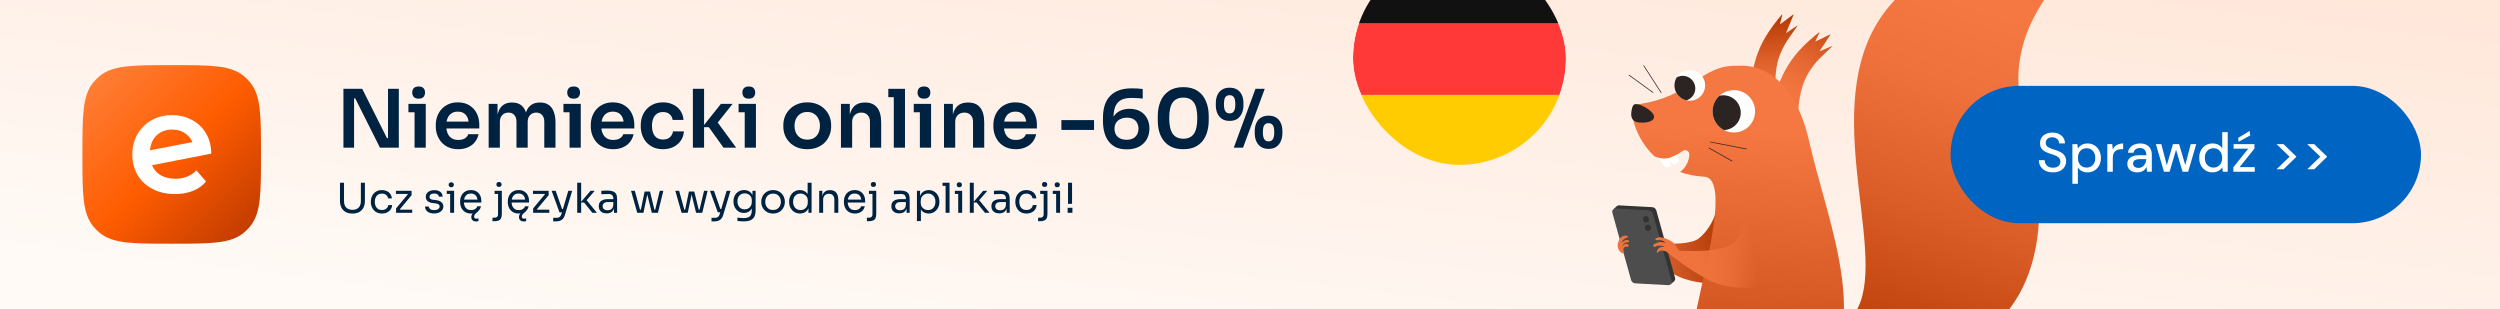 <svg width="728" height="90" viewBox="0 0 728 90" fill="none" xmlns="http://www.w3.org/2000/svg">
<rect x="0" y="0" width="728" height="90" fill="#808080" stroke="none"/>
<g clip-path="url(#clip0_131_303)">
<rect width="728" height="90" fill="url(#paint0_linear_131_303)"/>
<g clip-path="url(#clip1_131_303)">
<path d="M510.221 22.227C510.256 21.236 510.974 16.578 513.352 12.113C515.324 8.409 518.126 5.116 518.886 4.25C518.937 4.194 519.028 4.244 519.012 4.317L518.314 7.112L522.145 4.253C522.205 4.209 522.284 4.272 522.256 4.338L520.075 9.669L523.256 7.51C523.323 7.464 523.404 7.545 523.357 7.611C522.597 8.695 520.175 12.151 519.851 12.746C517.705 16.662 516.163 20.741 517.57 29.759C518.219 33.917 510.219 22.229 510.219 22.229L510.221 22.227Z" fill="url(#paint1_linear_131_303)"/>
<path d="M516.777 102.004C516.777 102.004 532.037 107.388 540.993 89.669C549.951 71.951 527.861 27.599 550.476 1.438C573.093 -24.721 612.119 -16.643 612.119 -16.643C612.119 -16.643 579.688 3.577 589.635 34.913C598.44 62.655 595.134 95.989 562.998 103.818C530.865 111.647 516.78 102.004 516.78 102.004L516.777 102.004Z" fill="url(#paint2_linear_131_303)"/>
<path d="M481.712 70.198C481.712 70.198 480.942 69.083 479.928 67.76C478.914 66.44 476.059 65.743 475.156 65.848C474.253 65.953 473.658 66.451 473.952 66.688C474.247 66.922 474.967 66.515 475.991 66.813C477.016 67.113 476.76 67.325 476.76 67.325C476.76 67.325 475.815 67.006 475.163 67.263C474.511 67.52 473.068 68.076 473.52 68.614C473.971 69.153 474.035 68.423 475.15 68.311C476.262 68.199 476.689 68.419 476.689 68.419C476.689 68.419 475.847 68.45 475.22 68.999C474.593 69.547 474.55 70.357 474.752 70.427C474.955 70.496 475.082 69.957 475.679 69.747C476.276 69.537 477.329 69.813 477.329 69.813L479.918 71.454L481.71 70.196L481.712 70.198Z" fill="#DC6C3C"/>
<path d="M501.823 82.494C501.823 82.494 493.065 83.338 486.944 79.546C480.823 75.753 476.938 71.954 476.938 71.954L478.38 70.467C478.38 70.467 491.22 72.152 494.68 69.418C498.14 66.684 499.41 62.554 499.41 62.554" fill="url(#paint3_linear_131_303)"/>
<path d="M470.738 60.113L469.778 60.967L470.925 61.35L470.738 60.113Z" fill="#333333"/>
<path d="M486.415 82.851L487.558 81.824L487.063 81.326L486.413 82.851L486.415 82.851Z" fill="#333333"/>
<path d="M486.809 82.126L477.198 81.607C476.627 81.577 476.136 81.18 475.977 80.63L470.52 61.017C470.34 60.385 470.84 59.766 471.494 59.801L481.104 60.321C481.675 60.351 482.167 60.748 482.325 61.298L487.783 80.909C487.962 81.541 487.463 82.16 486.809 82.124L486.809 82.129L486.809 82.126Z" fill="#333333"/>
<path d="M485.796 83.032L476.188 82.513C475.617 82.483 475.126 82.086 474.967 81.536L469.512 61.923C469.332 61.291 469.832 60.672 470.486 60.707L480.096 61.227C480.667 61.257 481.158 61.654 481.317 62.204L486.775 81.815C486.954 82.447 486.455 83.066 485.801 83.03L485.796 83.03L485.796 83.032Z" fill="#4D4D4D"/>
<path d="M479.274 64.817C478.915 64.798 478.599 64.554 478.495 64.203L478.438 64.008C478.269 63.437 478.711 62.862 479.309 62.896C479.669 62.915 479.984 63.159 480.089 63.511L480.145 63.705C480.315 64.276 479.873 64.851 479.274 64.817Z" fill="#333333"/>
<path d="M479.853 67.294C479.493 67.275 479.178 67.031 479.073 66.68L479.017 66.485C478.848 65.914 479.289 65.339 479.888 65.373C480.248 65.392 480.563 65.636 480.667 65.987L480.724 66.182C480.893 66.755 480.451 67.328 479.853 67.294Z" fill="#333333"/>
<path d="M471.541 69.764C471.777 69.295 472.326 68.656 473.304 68.607C474.282 68.558 474.157 69.155 473.669 69.236C472.982 69.353 472.231 70.267 472.201 70.609C472.18 70.847 472.788 69.933 473.641 69.887C474.276 69.852 474.424 70.156 474.424 70.307C474.419 70.603 474.099 70.57 473.708 70.582C473.262 70.598 472.87 70.928 472.726 71.116C472.454 71.471 472.365 71.795 472.365 71.795C472.365 71.795 473.097 70.743 473.835 71.05C474.578 71.36 474.227 71.979 473.788 71.856C473.348 71.732 472.957 71.942 472.789 72.314C472.621 72.687 472.94 73.868 472.94 73.868C472.94 73.868 471.691 73.827 471.2 72.304C470.961 71.566 470.962 70.916 471.543 69.765L471.541 69.764Z" fill="url(#paint4_linear_131_303)"/>
<path d="M517.743 25.414C517.968 24.448 519.566 20.013 522.756 16.085C525.406 12.819 528.8 10.116 529.704 9.419C529.763 9.375 529.843 9.44 529.81 9.506L528.585 12.121L532.9 10.044C532.966 10.013 533.031 10.087 532.99 10.146L529.824 14.968L533.369 13.451C533.443 13.421 533.505 13.512 533.447 13.568C532.501 14.478 529.446 17.422 529.013 17.944C526.155 21.377 523.858 25.086 523.514 34.206C523.355 38.412 517.743 25.414 517.743 25.414Z" fill="url(#paint5_linear_131_303)"/>
<path d="M482.772 45.232C482.772 45.232 484.307 48.506 485.277 48.751C485.671 48.852 486.595 48.243 486.595 48.243L485.826 46.413L487.32 47.989C487.32 47.989 488.821 47.406 488.897 47.069C489.048 46.399 487.452 43.967 487.452 43.967L482.772 45.232Z" fill="white"/>
<path d="M516.242 95.806C496.065 86.764 478.328 105.053 487.957 125.243C483.416 126.003 476.043 117.495 474.574 125.307C474.427 126.086 480.506 127.974 484.134 129.396C489.293 131.418 491.462 135.241 493.421 132.071C498.968 123.096 499.241 117.21 509.327 111.445L516.242 95.806Z" fill="url(#paint6_linear_131_303)"/>
<path d="M525.758 115.683C525.667 115.759 525.574 115.835 525.479 115.91C523.521 117.483 521.767 118.379 520.178 118.767C512.589 120.63 503.537 114.624 502.225 113.591C491.773 105.353 493.291 98.344 493.637 93.038C494.102 85.946 504.822 51.947 496.266 51.459C493.631 51.31 491.29 50.816 489.22 50.078C490.888 48.895 491.811 46.993 491.948 45.08C492.025 44.009 490.817 43.341 489.952 43.978C489.231 44.511 488.249 45.095 486.914 45.689C485.19 46.456 483.367 46.178 481.762 45.529C478.163 42.133 476.278 37.971 475.6 34.962C475.48 34.434 474.16 30.745 476.703 30.402C493.022 28.204 494.963 18.786 506.087 19.156C506.505 19.169 521.409 16.971 526.892 41.397C532.376 65.822 547.111 98.007 525.758 115.683Z" fill="url(#paint7_linear_131_303)"/>
<path d="M477.293 35.662C475.766 35.517 474.887 34.656 475.019 32.997C475.105 31.936 475.386 30.582 475.95 30.382C477.594 29.799 483.217 33.211 481.253 34.895C480.294 35.714 478.69 35.796 477.297 35.667L477.293 35.667L477.293 35.662Z" fill="#2B2423"/>
<path d="M483.768 27.047L478.616 19.056" stroke="#2B2423" stroke-width="0.208" stroke-miterlimit="10"/>
<path d="M481.404 26.969L474.322 21.846" stroke="#2B2423" stroke-width="0.208" stroke-miterlimit="10"/>
<path d="M498.051 41.345L508.652 43.409" stroke="#2B2423" stroke-width="0.208" stroke-miterlimit="10"/>
<path d="M497.572 43.045L504.44 46.942" stroke="#2B2423" stroke-width="0.208" stroke-miterlimit="10"/>
<path d="M511.029 31.605C511.479 34.988 509.096 38.089 505.709 38.533C504.392 38.705 503.112 38.454 502.018 37.877C500.3 36.976 499.027 35.282 498.752 33.215C498.475 31.147 499.261 29.183 500.691 27.871C501.597 27.037 502.762 26.465 504.076 26.293C507.463 25.85 510.578 28.23 511.029 31.605Z" fill="white"/>
<path d="M506.861 32.152C507.232 34.926 505.273 37.473 502.493 37.837C502.334 37.857 502.176 37.871 502.019 37.879C500.301 36.978 499.028 35.284 498.753 33.217C498.477 31.149 499.262 29.185 500.693 27.873C500.845 27.84 500.999 27.811 501.155 27.791C503.937 27.425 506.494 29.382 506.863 32.154L506.861 32.152Z" fill="#2B2423"/>
<path d="M496.188 23.147C497.149 25.415 496.081 28.027 493.809 28.981C492.923 29.351 491.986 29.417 491.113 29.227C489.745 28.926 488.535 27.987 487.948 26.6C487.36 25.212 487.532 23.695 488.278 22.509C488.749 21.756 489.453 21.135 490.333 20.765C492.607 19.813 495.228 20.879 496.189 23.145L496.188 23.147Z" fill="white"/>
<path d="M493.392 24.319C494.18 26.181 493.302 28.325 491.437 29.107C491.331 29.152 491.223 29.191 491.115 29.227C489.747 28.927 488.537 27.988 487.95 26.6C487.363 25.213 487.535 23.696 488.28 22.509C488.382 22.457 488.482 22.408 488.587 22.365C490.455 21.582 492.608 22.459 493.395 24.318L493.392 24.319Z" fill="#2B2423"/>
<path d="M512.491 83.51C512.491 83.51 503.804 84.901 497.456 81.502C491.108 78.101 486.992 74.557 486.992 74.557L488.338 72.98C488.338 72.98 501.258 73.854 504.54 70.908C507.821 67.962 508.828 63.76 508.828 63.76" fill="url(#paint8_linear_131_303)"/>
<path d="M489.488 74.003C489.488 74.003 488.822 72.822 487.934 71.416C487.044 70.009 484.265 69.057 483.355 69.081C482.448 69.105 481.808 69.545 482.081 69.807C482.353 70.068 483.106 69.727 484.1 70.116C485.093 70.506 484.82 70.697 484.82 70.697C484.82 70.697 483.908 70.293 483.234 70.492C482.561 70.69 481.076 71.112 481.475 71.688C481.877 72.265 482.007 71.546 483.126 71.534C484.244 71.522 484.649 71.781 484.649 71.781C484.649 71.781 483.807 71.735 483.133 72.225C482.459 72.715 482.342 73.516 482.539 73.604C482.736 73.691 482.912 73.166 483.523 73.012C484.138 72.856 485.16 73.226 485.16 73.226L487.588 75.096L489.488 74.003Z" fill="url(#paint9_linear_131_303)"/>
</g>
<g clip-path="url(#clip2_131_303)">
<path d="M24 44.966C24 33.556 24 27.851 27.157 24.016C27.725 23.325 28.359 22.692 29.049 22.123C32.885 18.966 38.59 18.966 50 18.966C61.41 18.966 67.115 18.966 70.951 22.123C71.641 22.692 72.275 23.325 72.843 24.016C76 27.851 76 33.556 76 44.966C76 56.376 76 62.081 72.843 65.917C72.275 66.607 71.641 67.241 70.951 67.809C67.115 70.966 61.41 70.966 50 70.966C38.59 70.966 32.885 70.966 29.049 67.809C28.359 67.241 27.725 66.607 27.157 65.917C24 62.081 24 56.376 24 44.966Z" fill="url(#paint10_linear_131_303)"/>
<path fill-rule="evenodd" clip-rule="evenodd" d="M57.205 49.616C55.575 51.24 53.537 52.053 51.092 52.053C49.434 52.053 48.015 51.717 46.834 51.044C45.654 50.372 44.797 49.392 44.263 48.104L61.505 44.744C61.505 42.476 60.999 40.502 59.987 38.821C58.976 37.113 57.598 35.811 55.856 34.915C54.142 33.991 52.23 33.529 50.122 33.529C47.902 33.529 45.907 34.019 44.136 34.999C42.394 35.979 41.016 37.351 40.005 39.115C39.021 40.852 38.529 42.812 38.529 44.996C38.529 47.208 39.035 49.196 40.047 50.96C41.087 52.697 42.548 54.055 44.431 55.035C46.314 56.015 48.492 56.505 50.966 56.505C52.905 56.505 54.647 56.197 56.193 55.581C57.739 54.965 59.004 54.055 59.987 52.851L57.205 49.616ZM56.041 41.385C55.626 40.431 54.987 39.632 54.127 38.989C53.031 38.149 51.696 37.729 50.122 37.729C48.183 37.729 46.609 38.359 45.401 39.619C44.399 40.689 43.822 42.071 43.671 43.766L56.041 41.385Z" fill="white"/>
</g>
<path d="M100.009 43V25.864H105.478L112.685 40.23H113.46L112.99 40.653V25.864H116.136V43H110.643L103.436 28.634H102.638L103.107 28.211V43H100.009Z" fill="#002241"/>
<path d="M120.718 43V30.253H123.981V43H120.718ZM118.933 32.695V30.253H123.981V32.695H118.933ZM121.915 28.727C121.273 28.727 120.796 28.563 120.483 28.235C120.185 27.89 120.037 27.468 120.037 26.967C120.037 26.435 120.185 26.005 120.483 25.676C120.796 25.347 121.273 25.183 121.915 25.183C122.556 25.183 123.026 25.347 123.323 25.676C123.621 26.005 123.769 26.435 123.769 26.967C123.769 27.468 123.621 27.89 123.323 28.235C123.026 28.563 122.556 28.727 121.915 28.727Z" fill="#002241"/>
<path d="M133.445 43.446C132.35 43.446 131.387 43.258 130.558 42.883C129.744 42.507 129.063 42.006 128.516 41.38C127.984 40.739 127.577 40.026 127.295 39.244C127.029 38.462 126.896 37.663 126.896 36.85V36.404C126.896 35.559 127.029 34.745 127.295 33.962C127.577 33.164 127.984 32.46 128.516 31.85C129.063 31.224 129.736 30.731 130.534 30.371C131.333 29.995 132.256 29.807 133.304 29.807C134.682 29.807 135.832 30.113 136.755 30.723C137.694 31.317 138.398 32.108 138.868 33.094C139.337 34.064 139.572 35.112 139.572 36.239V37.413H128.281V35.418H137.53L136.52 36.404C136.52 35.59 136.403 34.894 136.168 34.314C135.934 33.735 135.574 33.289 135.088 32.976C134.619 32.663 134.024 32.507 133.304 32.507C132.585 32.507 131.974 32.671 131.473 33C130.973 33.328 130.589 33.806 130.323 34.432C130.073 35.042 129.948 35.778 129.948 36.638C129.948 37.437 130.073 38.149 130.323 38.775C130.574 39.385 130.957 39.87 131.473 40.23C131.99 40.574 132.647 40.746 133.445 40.746C134.243 40.746 134.893 40.59 135.394 40.277C135.894 39.948 136.215 39.549 136.356 39.08H139.361C139.173 39.956 138.813 40.723 138.281 41.38C137.749 42.038 137.068 42.546 136.239 42.906C135.425 43.266 134.494 43.446 133.445 43.446Z" fill="#002241"/>
<path d="M142.298 43V30.253H144.88V35.723H144.645C144.645 34.44 144.81 33.368 145.138 32.507C145.467 31.631 145.952 30.973 146.594 30.535C147.251 30.081 148.065 29.854 149.035 29.854H149.176C150.162 29.854 150.976 30.081 151.617 30.535C152.275 30.973 152.76 31.631 153.073 32.507C153.401 33.368 153.566 34.44 153.566 35.723H152.744C152.744 34.44 152.908 33.368 153.237 32.507C153.581 31.631 154.074 30.973 154.716 30.535C155.373 30.081 156.187 29.854 157.157 29.854H157.298C158.284 29.854 159.106 30.081 159.763 30.535C160.42 30.973 160.913 31.631 161.242 32.507C161.586 33.368 161.758 34.44 161.758 35.723V43H158.495V35.418C158.495 34.62 158.292 33.986 157.885 33.516C157.478 33.031 156.899 32.789 156.148 32.789C155.397 32.789 154.794 33.039 154.34 33.54C153.886 34.025 153.66 34.682 153.66 35.512V43H150.397V35.418C150.397 34.62 150.193 33.986 149.786 33.516C149.379 33.031 148.8 32.789 148.049 32.789C147.298 32.789 146.695 33.039 146.242 33.54C145.788 34.025 145.561 34.682 145.561 35.512V43H142.298Z" fill="#002241"/>
<path d="M165.855 43V30.253H169.118V43H165.855ZM164.071 32.695V30.253H169.118V32.695H164.071ZM167.053 28.727C166.411 28.727 165.934 28.563 165.621 28.235C165.323 27.89 165.175 27.468 165.175 26.967C165.175 26.435 165.323 26.005 165.621 25.676C165.934 25.347 166.411 25.183 167.053 25.183C167.694 25.183 168.164 25.347 168.461 25.676C168.758 26.005 168.907 26.435 168.907 26.967C168.907 27.468 168.758 27.89 168.461 28.235C168.164 28.563 167.694 28.727 167.053 28.727Z" fill="#002241"/>
<path d="M178.583 43.446C177.488 43.446 176.525 43.258 175.696 42.883C174.882 42.507 174.201 42.006 173.654 41.38C173.121 40.739 172.715 40.026 172.433 39.244C172.167 38.462 172.034 37.663 172.034 36.85V36.404C172.034 35.559 172.167 34.745 172.433 33.962C172.715 33.164 173.121 32.46 173.654 31.85C174.201 31.224 174.874 30.731 175.672 30.371C176.47 29.995 177.394 29.807 178.442 29.807C179.819 29.807 180.97 30.113 181.893 30.723C182.832 31.317 183.536 32.108 184.006 33.094C184.475 34.064 184.71 35.112 184.71 36.239V37.413H173.419V35.418H182.668L181.658 36.404C181.658 35.59 181.541 34.894 181.306 34.314C181.071 33.735 180.711 33.289 180.226 32.976C179.757 32.663 179.162 32.507 178.442 32.507C177.722 32.507 177.112 32.671 176.611 33C176.111 33.328 175.727 33.806 175.461 34.432C175.211 35.042 175.085 35.778 175.085 36.638C175.085 37.437 175.211 38.149 175.461 38.775C175.711 39.385 176.095 39.87 176.611 40.23C177.128 40.574 177.785 40.746 178.583 40.746C179.381 40.746 180.031 40.59 180.532 40.277C181.032 39.948 181.353 39.549 181.494 39.08H184.499C184.311 39.956 183.951 40.723 183.419 41.38C182.887 42.038 182.206 42.546 181.377 42.906C180.563 43.266 179.632 43.446 178.583 43.446Z" fill="#002241"/>
<path d="M193.093 43.446C191.982 43.446 191.02 43.258 190.206 42.883C189.408 42.507 188.735 42.006 188.187 41.38C187.655 40.754 187.256 40.05 186.99 39.267C186.724 38.485 186.591 37.687 186.591 36.873V36.427C186.591 35.566 186.724 34.745 186.99 33.962C187.271 33.164 187.686 32.46 188.234 31.85C188.782 31.224 189.455 30.731 190.253 30.371C191.066 29.995 192.005 29.807 193.07 29.807C194.181 29.807 195.175 30.026 196.051 30.465C196.927 30.887 197.624 31.482 198.14 32.249C198.672 33.016 198.97 33.907 199.032 34.925H195.863C195.785 34.267 195.503 33.72 195.018 33.282C194.549 32.843 193.899 32.624 193.07 32.624C192.35 32.624 191.747 32.796 191.262 33.141C190.793 33.485 190.44 33.962 190.206 34.573C189.971 35.167 189.854 35.856 189.854 36.638C189.854 37.39 189.963 38.07 190.182 38.681C190.417 39.291 190.769 39.768 191.239 40.113C191.724 40.457 192.342 40.629 193.093 40.629C193.656 40.629 194.142 40.527 194.549 40.324C194.955 40.12 195.276 39.839 195.511 39.479C195.761 39.119 195.918 38.712 195.98 38.258H199.15C199.087 39.291 198.782 40.199 198.234 40.981C197.702 41.748 196.99 42.35 196.098 42.789C195.221 43.227 194.22 43.446 193.093 43.446Z" fill="#002241"/>
<path d="M210.684 43L206.411 37.038H204.51L209.933 30.253H213.336L208.336 36.521L208.407 34.878L214.369 43H210.684ZM201.763 43V25.864H205.026V43H201.763Z" fill="#002241"/>
<path d="M216.862 43V30.253H220.125V43H216.862ZM215.078 32.695V30.253H220.125V32.695H215.078ZM218.059 28.727C217.417 28.727 216.94 28.563 216.627 28.235C216.33 27.89 216.181 27.468 216.181 26.967C216.181 26.435 216.33 26.005 216.627 25.676C216.94 25.347 217.417 25.183 218.059 25.183C218.701 25.183 219.17 25.347 219.468 25.676C219.765 26.005 219.914 26.435 219.914 26.967C219.914 27.468 219.765 27.89 219.468 28.235C219.17 28.563 218.701 28.727 218.059 28.727Z" fill="#002241"/>
<path d="M235.078 43.446C233.952 43.446 232.958 43.266 232.097 42.906C231.236 42.546 230.509 42.061 229.914 41.451C229.319 40.825 228.866 40.12 228.553 39.338C228.255 38.556 228.107 37.742 228.107 36.897V36.404C228.107 35.527 228.263 34.698 228.576 33.915C228.905 33.117 229.366 32.413 229.961 31.803C230.571 31.177 231.307 30.692 232.168 30.347C233.028 29.987 233.999 29.807 235.078 29.807C236.158 29.807 237.129 29.987 237.989 30.347C238.85 30.692 239.578 31.177 240.172 31.803C240.783 32.413 241.244 33.117 241.557 33.915C241.87 34.698 242.027 35.527 242.027 36.404V36.897C242.027 37.742 241.87 38.556 241.557 39.338C241.26 40.12 240.814 40.825 240.219 41.451C239.625 42.061 238.897 42.546 238.036 42.906C237.175 43.266 236.19 43.446 235.078 43.446ZM235.078 40.653C235.877 40.653 236.549 40.48 237.097 40.136C237.645 39.776 238.06 39.299 238.341 38.704C238.623 38.094 238.764 37.405 238.764 36.638C238.764 35.856 238.615 35.167 238.318 34.573C238.036 33.962 237.614 33.485 237.05 33.141C236.503 32.781 235.845 32.601 235.078 32.601C234.312 32.601 233.646 32.781 233.083 33.141C232.535 33.485 232.113 33.962 231.815 34.573C231.518 35.167 231.369 35.856 231.369 36.638C231.369 37.405 231.51 38.094 231.792 38.704C232.089 39.299 232.512 39.776 233.06 40.136C233.607 40.48 234.28 40.653 235.078 40.653Z" fill="#002241"/>
<path d="M244.884 43V30.253H247.466V35.723H247.231C247.231 34.424 247.404 33.344 247.748 32.483C248.092 31.607 248.601 30.95 249.274 30.512C249.962 30.073 250.815 29.854 251.832 29.854H251.973C253.491 29.854 254.641 30.347 255.424 31.333C256.206 32.303 256.598 33.759 256.598 35.699V43H253.335V35.418C253.335 34.635 253.108 34.001 252.654 33.516C252.216 33.031 251.605 32.789 250.823 32.789C250.025 32.789 249.375 33.039 248.875 33.54C248.389 34.025 248.147 34.682 248.147 35.512V43H244.884Z" fill="#002241"/>
<path d="M260.27 43V25.864H263.533V43H260.27ZM258.674 28.305V25.864H263.533V28.305H258.674Z" fill="#002241"/>
<path d="M267.868 43V30.253H271.131V43H267.868ZM266.084 32.695V30.253H271.131V32.695H266.084ZM269.066 28.727C268.424 28.727 267.947 28.563 267.634 28.235C267.336 27.89 267.188 27.468 267.188 26.967C267.188 26.435 267.336 26.005 267.634 25.676C267.947 25.347 268.424 25.183 269.066 25.183C269.707 25.183 270.177 25.347 270.474 25.676C270.771 26.005 270.92 26.435 270.92 26.967C270.92 27.468 270.771 27.89 270.474 28.235C270.177 28.563 269.707 28.727 269.066 28.727Z" fill="#002241"/>
<path d="M274.892 43V30.253H277.474V35.723H277.239C277.239 34.424 277.411 33.344 277.756 32.483C278.1 31.607 278.609 30.95 279.282 30.512C279.97 30.073 280.823 29.854 281.84 29.854H281.981C283.499 29.854 284.649 30.347 285.432 31.333C286.214 32.303 286.606 33.759 286.606 35.699V43H283.343V35.418C283.343 34.635 283.116 34.001 282.662 33.516C282.224 33.031 281.613 32.789 280.831 32.789C280.033 32.789 279.383 33.039 278.882 33.54C278.397 34.025 278.155 34.682 278.155 35.512V43H274.892Z" fill="#002241"/>
<path d="M295.818 43.446C294.722 43.446 293.76 43.258 292.93 42.883C292.117 42.507 291.436 42.006 290.888 41.38C290.356 40.739 289.949 40.026 289.667 39.244C289.401 38.462 289.268 37.663 289.268 36.85V36.404C289.268 35.559 289.401 34.745 289.667 33.962C289.949 33.164 290.356 32.46 290.888 31.85C291.436 31.224 292.109 30.731 292.907 30.371C293.705 29.995 294.628 29.807 295.677 29.807C297.054 29.807 298.204 30.113 299.128 30.723C300.067 31.317 300.771 32.108 301.24 33.094C301.71 34.064 301.945 35.112 301.945 36.239V37.413H290.653V35.418H299.902L298.893 36.404C298.893 35.59 298.776 34.894 298.541 34.314C298.306 33.735 297.946 33.289 297.461 32.976C296.992 32.663 296.397 32.507 295.677 32.507C294.957 32.507 294.347 32.671 293.846 33C293.345 33.328 292.962 33.806 292.696 34.432C292.445 35.042 292.32 35.778 292.32 36.638C292.32 37.437 292.445 38.149 292.696 38.775C292.946 39.385 293.329 39.87 293.846 40.23C294.362 40.574 295.02 40.746 295.818 40.746C296.616 40.746 297.265 40.59 297.766 40.277C298.267 39.948 298.588 39.549 298.729 39.08H301.733C301.546 39.956 301.186 40.723 300.654 41.38C300.121 42.038 299.441 42.546 298.611 42.906C297.797 43.266 296.866 43.446 295.818 43.446Z" fill="#002241"/>
<path d="M309.079 37.836V34.972H318.587V37.836H309.079Z" fill="#002241"/>
<path d="M328.137 43.493C326.869 43.493 325.789 43.282 324.897 42.859C324.021 42.421 323.309 41.826 322.761 41.075C322.213 40.324 321.814 39.455 321.564 38.469C321.314 37.468 321.188 36.411 321.188 35.3V34.267C321.188 31.466 321.893 29.346 323.301 27.906C324.725 26.451 326.807 25.723 329.545 25.723C330.14 25.723 330.695 25.738 331.212 25.77C331.728 25.801 332.245 25.848 332.761 25.911V28.704C332.245 28.641 331.713 28.595 331.165 28.563C330.633 28.532 330.054 28.516 329.428 28.516C328.113 28.516 327.08 28.743 326.329 29.197C325.578 29.651 325.038 30.316 324.71 31.192C324.397 32.069 324.24 33.156 324.24 34.455V35.981L323.489 37.061C323.504 35.856 323.739 34.862 324.193 34.08C324.663 33.282 325.304 32.687 326.118 32.296C326.932 31.889 327.863 31.685 328.911 31.685C330.132 31.685 331.173 31.928 332.034 32.413C332.894 32.898 333.552 33.571 334.005 34.432C334.475 35.292 334.71 36.294 334.71 37.437C334.71 38.626 334.444 39.682 333.911 40.606C333.379 41.513 332.62 42.225 331.634 42.742C330.664 43.242 329.498 43.493 328.137 43.493ZM328.066 40.7C328.802 40.7 329.428 40.566 329.944 40.3C330.461 40.019 330.852 39.635 331.118 39.15C331.384 38.665 331.517 38.109 331.517 37.483C331.517 36.842 331.384 36.278 331.118 35.793C330.868 35.308 330.492 34.933 329.991 34.666C329.49 34.401 328.888 34.267 328.184 34.267C327.511 34.267 326.893 34.393 326.329 34.643C325.782 34.878 325.343 35.238 325.015 35.723C324.702 36.192 324.545 36.779 324.545 37.483C324.545 38.094 324.67 38.642 324.921 39.127C325.187 39.612 325.578 39.995 326.094 40.277C326.627 40.559 327.284 40.7 328.066 40.7Z" fill="#002241"/>
<path d="M344.586 43.446C343.24 43.446 342.098 43.227 341.159 42.789C340.22 42.335 339.453 41.724 338.858 40.958C338.264 40.175 337.825 39.283 337.544 38.282C337.278 37.264 337.145 36.2 337.145 35.089V33.775C337.145 32.194 337.411 30.77 337.943 29.502C338.475 28.235 339.289 27.233 340.384 26.497C341.48 25.746 342.88 25.371 344.586 25.371C346.276 25.371 347.669 25.746 348.765 26.497C349.86 27.233 350.666 28.235 351.182 29.502C351.715 30.77 351.981 32.194 351.981 33.775V35.089C351.981 36.2 351.84 37.264 351.558 38.282C351.292 39.283 350.862 40.175 350.267 40.958C349.688 41.724 348.929 42.335 347.99 42.789C347.051 43.227 345.916 43.446 344.586 43.446ZM344.586 40.394C345.979 40.394 347.004 39.917 347.661 38.962C348.319 37.992 348.647 36.49 348.647 34.455C348.647 32.296 348.311 30.754 347.638 29.831C346.965 28.892 345.948 28.422 344.586 28.422C343.209 28.422 342.176 28.892 341.487 29.831C340.815 30.754 340.478 32.28 340.478 34.408C340.478 36.458 340.815 37.969 341.487 38.939C342.16 39.909 343.193 40.394 344.586 40.394Z" fill="#002241"/>
<path d="M359.278 43L365.592 25.864H368.292L361.977 43H359.278ZM358.057 35.206C357.149 35.206 356.398 35.003 355.804 34.596C355.209 34.174 354.763 33.618 354.466 32.929C354.184 32.241 354.043 31.49 354.043 30.676V30.066C354.043 29.174 354.192 28.391 354.489 27.718C354.786 27.029 355.232 26.497 355.827 26.122C356.437 25.731 357.181 25.535 358.057 25.535C358.965 25.535 359.716 25.731 360.311 26.122C360.905 26.497 361.351 27.029 361.649 27.718C361.946 28.391 362.095 29.174 362.095 30.066V30.676C362.095 31.49 361.946 32.241 361.649 32.929C361.367 33.618 360.929 34.174 360.334 34.596C359.755 35.003 358.996 35.206 358.057 35.206ZM358.057 33.023C358.621 33.023 359.035 32.82 359.301 32.413C359.583 31.99 359.724 31.317 359.724 30.394C359.724 29.393 359.583 28.696 359.301 28.305C359.02 27.914 358.605 27.718 358.057 27.718C357.509 27.718 357.095 27.914 356.813 28.305C356.547 28.696 356.414 29.385 356.414 30.371C356.414 31.294 356.547 31.967 356.813 32.389C357.095 32.812 357.509 33.023 358.057 33.023ZM369.395 43.352C368.488 43.352 367.736 43.149 367.142 42.742C366.547 42.319 366.101 41.764 365.804 41.075C365.522 40.386 365.381 39.635 365.381 38.822V38.211C365.381 37.319 365.53 36.537 365.827 35.864C366.125 35.175 366.571 34.643 367.165 34.267C367.776 33.876 368.519 33.681 369.395 33.681C370.303 33.681 371.054 33.876 371.649 34.267C372.244 34.643 372.69 35.175 372.987 35.864C373.284 36.537 373.433 37.319 373.433 38.211V38.822C373.433 39.635 373.284 40.386 372.987 41.075C372.705 41.764 372.267 42.319 371.672 42.742C371.093 43.149 370.334 43.352 369.395 43.352ZM369.395 41.169C369.959 41.169 370.373 40.965 370.639 40.559C370.921 40.136 371.062 39.463 371.062 38.54C371.062 37.538 370.921 36.842 370.639 36.451C370.358 36.059 369.943 35.864 369.395 35.864C368.848 35.864 368.433 36.059 368.151 36.451C367.885 36.842 367.752 37.53 367.752 38.516C367.752 39.44 367.885 40.113 368.151 40.535C368.433 40.958 368.848 41.169 369.395 41.169Z" fill="#002241"/>
<path d="M102.636 62.185C101.844 62.185 101.176 62.033 100.632 61.729C100.096 61.417 99.688 60.985 99.408 60.433C99.136 59.873 99 59.225 99 58.489V53.209H100.176V58.633C100.176 59.121 100.268 59.553 100.452 59.929C100.644 60.297 100.924 60.585 101.292 60.793C101.66 61.001 102.108 61.105 102.636 61.105C103.164 61.105 103.608 61.005 103.968 60.805C104.336 60.597 104.612 60.309 104.796 59.941C104.988 59.565 105.084 59.129 105.084 58.633V53.209H106.26V58.489C106.26 59.225 106.124 59.873 105.852 60.433C105.58 60.985 105.176 61.417 104.64 61.729C104.104 62.033 103.436 62.185 102.636 62.185Z" fill="#002241"/>
<path d="M111.217 62.185C110.665 62.185 110.185 62.089 109.777 61.897C109.377 61.705 109.045 61.449 108.781 61.129C108.517 60.801 108.317 60.441 108.181 60.049C108.053 59.657 107.989 59.265 107.989 58.873V58.657C107.989 58.249 108.053 57.849 108.181 57.457C108.317 57.065 108.517 56.713 108.781 56.401C109.053 56.081 109.389 55.825 109.789 55.633C110.189 55.441 110.657 55.345 111.193 55.345C111.729 55.345 112.209 55.445 112.633 55.645C113.065 55.845 113.409 56.129 113.665 56.497C113.929 56.857 114.077 57.285 114.109 57.781H113.005C112.949 57.381 112.765 57.049 112.453 56.785C112.141 56.513 111.721 56.377 111.193 56.377C110.737 56.377 110.357 56.481 110.053 56.689C109.749 56.897 109.521 57.181 109.369 57.541C109.217 57.901 109.141 58.309 109.141 58.765C109.141 59.205 109.217 59.609 109.369 59.977C109.521 60.337 109.749 60.625 110.053 60.841C110.365 61.049 110.753 61.153 111.217 61.153C111.577 61.153 111.889 61.089 112.153 60.961C112.417 60.833 112.629 60.661 112.789 60.445C112.949 60.229 113.045 59.985 113.077 59.713H114.181C114.157 60.217 114.009 60.653 113.737 61.021C113.473 61.389 113.121 61.677 112.681 61.885C112.249 62.085 111.761 62.185 111.217 62.185Z" fill="#002241"/>
<path d="M115.338 61.969V60.685L118.83 56.497V56.689L118.638 56.401L118.794 56.473H115.29V55.561H119.85V56.845L116.358 61.033V60.865L116.574 61.165L116.406 61.057H120.042V61.969H115.338Z" fill="#002241"/>
<path d="M126.436 62.161C125.596 62.161 124.944 61.981 124.48 61.621C124.024 61.261 123.788 60.769 123.772 60.145H124.852C124.868 60.393 124.992 60.629 125.224 60.853C125.464 61.069 125.868 61.177 126.436 61.177C126.948 61.177 127.34 61.077 127.612 60.877C127.884 60.669 128.02 60.417 128.02 60.121C128.02 59.857 127.92 59.653 127.72 59.509C127.52 59.357 127.196 59.257 126.748 59.209L126.052 59.137C125.444 59.073 124.948 58.893 124.564 58.597C124.18 58.293 123.988 57.869 123.988 57.325C123.988 56.917 124.092 56.569 124.3 56.281C124.508 55.985 124.796 55.761 125.164 55.609C125.532 55.449 125.956 55.369 126.436 55.369C127.156 55.369 127.74 55.529 128.188 55.849C128.636 56.169 128.868 56.645 128.884 57.277H127.804C127.796 57.021 127.676 56.805 127.444 56.629C127.22 56.445 126.884 56.353 126.436 56.353C125.988 56.353 125.648 56.445 125.416 56.629C125.184 56.813 125.068 57.045 125.068 57.325C125.068 57.565 125.148 57.757 125.308 57.901C125.476 58.045 125.748 58.137 126.124 58.177L126.82 58.249C127.508 58.321 128.06 58.513 128.476 58.825C128.892 59.129 129.1 59.561 129.1 60.121C129.1 60.521 128.984 60.877 128.752 61.189C128.528 61.493 128.216 61.733 127.816 61.909C127.416 62.077 126.956 62.161 126.436 62.161Z" fill="#002241"/>
<path d="M131.082 61.969V55.561H132.234V61.969H131.082ZM130.098 56.473V55.561H132.234V56.473H130.098ZM131.406 54.529C131.15 54.529 130.958 54.461 130.83 54.325C130.71 54.189 130.65 54.017 130.65 53.809C130.65 53.601 130.71 53.429 130.83 53.293C130.958 53.157 131.15 53.089 131.406 53.089C131.662 53.089 131.85 53.157 131.97 53.293C132.098 53.429 132.162 53.601 132.162 53.809C132.162 54.017 132.098 54.189 131.97 54.325C131.85 54.461 131.662 54.529 131.406 54.529Z" fill="#002241"/>
<path d="M137.185 62.185C136.625 62.185 136.141 62.089 135.733 61.897C135.325 61.705 134.993 61.453 134.737 61.141C134.481 60.821 134.289 60.465 134.161 60.073C134.041 59.681 133.981 59.281 133.981 58.873V58.657C133.981 58.241 134.041 57.837 134.161 57.445C134.289 57.053 134.481 56.701 134.737 56.389C134.993 56.069 135.317 55.817 135.709 55.633C136.109 55.441 136.577 55.345 137.113 55.345C137.809 55.345 138.381 55.497 138.829 55.801C139.285 56.097 139.621 56.481 139.837 56.953C140.061 57.425 140.173 57.929 140.173 58.465V58.981H134.485V58.117H139.333L139.069 58.585C139.069 58.129 138.997 57.737 138.853 57.409C138.709 57.073 138.493 56.813 138.205 56.629C137.917 56.445 137.553 56.353 137.113 56.353C136.657 56.353 136.277 56.457 135.973 56.665C135.677 56.873 135.453 57.157 135.301 57.517C135.157 57.877 135.085 58.293 135.085 58.765C135.085 59.221 135.157 59.633 135.301 60.001C135.453 60.361 135.685 60.649 135.997 60.865C136.309 61.073 136.705 61.177 137.185 61.177C137.689 61.177 138.097 61.065 138.409 60.841C138.729 60.617 138.921 60.357 138.985 60.061H140.065C139.977 60.501 139.801 60.881 139.537 61.201C139.273 61.521 138.941 61.765 138.541 61.933C138.141 62.101 137.689 62.185 137.185 62.185ZM138.637 64.489C138.221 64.489 137.885 64.377 137.629 64.153C137.373 63.937 137.245 63.621 137.245 63.205C137.245 62.837 137.357 62.513 137.581 62.233C137.805 61.961 138.109 61.677 138.493 61.381L138.841 61.105L139.213 61.585L138.877 61.861C138.589 62.093 138.381 62.305 138.253 62.497C138.125 62.689 138.061 62.885 138.061 63.085C138.061 63.277 138.113 63.421 138.217 63.517C138.329 63.621 138.485 63.673 138.685 63.673C138.917 63.673 139.133 63.637 139.333 63.565V64.381C139.245 64.413 139.141 64.437 139.021 64.453C138.901 64.477 138.773 64.489 138.637 64.489Z" fill="#002241"/>
<path d="M143.411 64.417V63.385H144.083C144.387 63.385 144.619 63.301 144.779 63.133C144.947 62.965 145.031 62.733 145.031 62.437V55.561H146.135V62.269C146.135 62.805 146.059 63.229 145.907 63.541C145.763 63.853 145.527 64.077 145.199 64.213C144.879 64.349 144.451 64.417 143.915 64.417H143.411ZM144.023 56.473V55.561H146.135V56.473H144.023ZM145.307 54.433C145.051 54.433 144.859 54.365 144.731 54.229C144.611 54.093 144.551 53.921 144.551 53.713C144.551 53.505 144.611 53.333 144.731 53.197C144.859 53.061 145.051 52.993 145.307 52.993C145.563 52.993 145.751 53.061 145.871 53.197C145.999 53.333 146.063 53.505 146.063 53.713C146.063 53.921 145.999 54.093 145.871 54.229C145.751 54.365 145.563 54.433 145.307 54.433Z" fill="#002241"/>
<path d="M151.072 62.185C150.512 62.185 150.028 62.089 149.62 61.897C149.212 61.705 148.88 61.453 148.624 61.141C148.368 60.821 148.176 60.465 148.048 60.073C147.928 59.681 147.868 59.281 147.868 58.873V58.657C147.868 58.241 147.928 57.837 148.048 57.445C148.176 57.053 148.368 56.701 148.624 56.389C148.88 56.069 149.204 55.817 149.596 55.633C149.996 55.441 150.464 55.345 151 55.345C151.696 55.345 152.268 55.497 152.716 55.801C153.172 56.097 153.508 56.481 153.724 56.953C153.948 57.425 154.06 57.929 154.06 58.465V58.981H148.372V58.117H153.22L152.956 58.585C152.956 58.129 152.884 57.737 152.74 57.409C152.596 57.073 152.38 56.813 152.092 56.629C151.804 56.445 151.44 56.353 151 56.353C150.544 56.353 150.164 56.457 149.86 56.665C149.564 56.873 149.34 57.157 149.188 57.517C149.044 57.877 148.972 58.293 148.972 58.765C148.972 59.221 149.044 59.633 149.188 60.001C149.34 60.361 149.572 60.649 149.884 60.865C150.196 61.073 150.592 61.177 151.072 61.177C151.576 61.177 151.984 61.065 152.296 60.841C152.616 60.617 152.808 60.357 152.872 60.061H153.952C153.864 60.501 153.688 60.881 153.424 61.201C153.16 61.521 152.828 61.765 152.428 61.933C152.028 62.101 151.576 62.185 151.072 62.185ZM152.524 64.489C152.108 64.489 151.772 64.377 151.516 64.153C151.26 63.937 151.132 63.621 151.132 63.205C151.132 62.837 151.244 62.513 151.468 62.233C151.692 61.961 151.996 61.677 152.38 61.381L152.728 61.105L153.1 61.585L152.764 61.861C152.476 62.093 152.268 62.305 152.14 62.497C152.012 62.689 151.948 62.885 151.948 63.085C151.948 63.277 152 63.421 152.104 63.517C152.216 63.621 152.372 63.673 152.572 63.673C152.804 63.673 153.02 63.637 153.22 63.565V64.381C153.132 64.413 153.028 64.437 152.908 64.453C152.788 64.477 152.66 64.489 152.524 64.489Z" fill="#002241"/>
<path d="M155.252 61.969V60.685L158.744 56.497V56.689L158.552 56.401L158.708 56.473H155.204V55.561H159.764V56.845L156.272 61.033V60.865L156.488 61.165L156.32 61.057H159.956V61.969H155.252Z" fill="#002241"/>
<path d="M161.088 64.465V63.433H162.012C162.284 63.433 162.512 63.397 162.696 63.325C162.888 63.261 163.044 63.149 163.164 62.989C163.292 62.829 163.396 62.617 163.476 62.353L165.492 55.561H166.62L164.484 62.653C164.356 63.077 164.176 63.421 163.944 63.685C163.712 63.957 163.428 64.153 163.092 64.273C162.764 64.401 162.38 64.465 161.94 64.465H161.088ZM163.044 61.825V60.865H164.436V61.825H163.044ZM162.924 61.825L160.632 55.561H161.808L164.004 61.825H162.924Z" fill="#002241"/>
<path d="M172.498 61.969L170.086 58.981H169.03L171.97 55.561H173.182L170.518 58.645L170.602 58.033L173.83 61.969H172.498ZM168.082 61.969V53.209H169.234V61.969H168.082Z" fill="#002241"/>
<path d="M178.79 61.969V60.049H178.598V57.829C178.598 57.389 178.482 57.057 178.25 56.833C178.026 56.609 177.694 56.497 177.254 56.497C177.006 56.497 176.75 56.501 176.486 56.509C176.222 56.517 175.97 56.525 175.73 56.533C175.49 56.541 175.282 56.553 175.106 56.569V55.561C175.282 55.545 175.466 55.533 175.658 55.525C175.858 55.509 176.062 55.501 176.27 55.501C176.478 55.493 176.678 55.489 176.87 55.489C177.526 55.489 178.062 55.569 178.478 55.729C178.894 55.881 179.202 56.133 179.402 56.485C179.602 56.837 179.702 57.313 179.702 57.913V61.969H178.79ZM176.69 62.137C176.21 62.137 175.794 62.057 175.442 61.897C175.098 61.729 174.83 61.489 174.638 61.177C174.454 60.865 174.362 60.489 174.362 60.049C174.362 59.593 174.462 59.213 174.662 58.909C174.87 58.605 175.17 58.377 175.562 58.225C175.954 58.065 176.426 57.985 176.978 57.985H178.718V58.849H176.93C176.466 58.849 176.11 58.961 175.862 59.185C175.614 59.409 175.49 59.697 175.49 60.049C175.49 60.401 175.614 60.685 175.862 60.901C176.11 61.117 176.466 61.225 176.93 61.225C177.202 61.225 177.462 61.177 177.71 61.081C177.958 60.977 178.162 60.809 178.322 60.577C178.49 60.337 178.582 60.009 178.598 59.593L178.91 60.049C178.87 60.505 178.758 60.889 178.574 61.201C178.398 61.505 178.15 61.737 177.83 61.897C177.518 62.057 177.138 62.137 176.69 62.137Z" fill="#002241"/>
<path d="M186.419 61.969L187.715 55.777H189.275L190.787 61.969H189.803L188.291 55.801H188.675L187.367 61.969H186.419ZM185.831 61.969V61.057H187.163V61.969H185.831ZM185.567 61.969L183.755 55.561H184.859L186.623 61.969H185.567ZM190.043 61.969V61.057H191.375V61.969H190.043ZM190.583 61.969L192.119 55.561H193.163L191.591 61.969H190.583Z" fill="#002241"/>
<path d="M199.321 61.969L200.617 55.777H202.177L203.689 61.969H202.705L201.193 55.801H201.577L200.269 61.969H199.321ZM198.733 61.969V61.057H200.065V61.969H198.733ZM198.469 61.969L196.657 55.561H197.761L199.525 61.969H198.469ZM202.945 61.969V61.057H204.277V61.969H202.945ZM203.485 61.969L205.021 55.561H206.065L204.493 61.969H203.485Z" fill="#002241"/>
<path d="M207.189 64.465V63.433H208.113C208.385 63.433 208.613 63.397 208.797 63.325C208.989 63.261 209.145 63.149 209.265 62.989C209.393 62.829 209.497 62.617 209.577 62.353L211.593 55.561H212.721L210.585 62.653C210.457 63.077 210.277 63.421 210.045 63.685C209.813 63.957 209.529 64.153 209.193 64.273C208.865 64.401 208.481 64.465 208.041 64.465H207.189ZM209.145 61.825V60.865H210.537V61.825H209.145ZM209.025 61.825L206.733 55.561H207.909L210.105 61.825H209.025Z" fill="#002241"/>
<path d="M216.49 64.465C216.194 64.465 215.894 64.453 215.59 64.429C215.294 64.405 215.01 64.373 214.738 64.333V63.361C215.026 63.401 215.326 63.433 215.638 63.457C215.958 63.489 216.258 63.505 216.538 63.505C217.122 63.505 217.586 63.425 217.93 63.265C218.282 63.113 218.534 62.869 218.686 62.533C218.846 62.205 218.926 61.781 218.926 61.261V60.037L219.31 59.125C219.286 59.773 219.15 60.313 218.902 60.745C218.654 61.169 218.33 61.489 217.93 61.705C217.538 61.913 217.102 62.017 216.622 62.017C216.174 62.017 215.762 61.933 215.386 61.765C215.018 61.589 214.698 61.349 214.426 61.045C214.162 60.741 213.954 60.393 213.802 60.001C213.658 59.601 213.586 59.181 213.586 58.741V58.525C213.586 58.077 213.662 57.661 213.814 57.277C213.966 56.885 214.178 56.545 214.45 56.257C214.722 55.969 215.046 55.745 215.422 55.585C215.806 55.425 216.226 55.345 216.682 55.345C217.218 55.345 217.69 55.461 218.098 55.693C218.506 55.917 218.826 56.249 219.058 56.689C219.298 57.121 219.43 57.653 219.454 58.285L219.118 58.297V55.561H220.03V61.213C220.03 61.981 219.91 62.601 219.67 63.073C219.438 63.553 219.062 63.905 218.542 64.129C218.03 64.353 217.346 64.465 216.49 64.465ZM216.838 60.961C217.222 60.961 217.57 60.877 217.882 60.709C218.202 60.541 218.454 60.301 218.638 59.989C218.83 59.669 218.926 59.289 218.926 58.849V58.297C218.926 57.865 218.826 57.501 218.626 57.205C218.434 56.909 218.182 56.685 217.87 56.533C217.558 56.381 217.218 56.305 216.85 56.305C216.434 56.305 216.066 56.401 215.746 56.593C215.426 56.785 215.178 57.057 215.002 57.409C214.826 57.753 214.738 58.161 214.738 58.633C214.738 59.105 214.826 59.517 215.002 59.869C215.186 60.221 215.434 60.493 215.746 60.685C216.066 60.869 216.43 60.961 216.838 60.961Z" fill="#002241"/>
<path d="M225.116 62.185C224.556 62.185 224.064 62.089 223.64 61.897C223.216 61.705 222.856 61.453 222.56 61.141C222.272 60.821 222.052 60.465 221.9 60.073C221.756 59.681 221.684 59.281 221.684 58.873V58.657C221.684 58.249 221.76 57.849 221.912 57.457C222.064 57.057 222.288 56.701 222.584 56.389C222.88 56.069 223.24 55.817 223.664 55.633C224.088 55.441 224.572 55.345 225.116 55.345C225.66 55.345 226.144 55.441 226.568 55.633C226.992 55.817 227.352 56.069 227.648 56.389C227.944 56.701 228.168 57.057 228.32 57.457C228.472 57.849 228.548 58.249 228.548 58.657V58.873C228.548 59.281 228.472 59.681 228.32 60.073C228.176 60.465 227.956 60.821 227.66 61.141C227.372 61.453 227.016 61.705 226.592 61.897C226.168 62.089 225.676 62.185 225.116 62.185ZM225.116 61.153C225.596 61.153 226.004 61.049 226.34 60.841C226.684 60.625 226.944 60.337 227.12 59.977C227.304 59.617 227.396 59.213 227.396 58.765C227.396 58.309 227.304 57.901 227.12 57.541C226.936 57.181 226.672 56.897 226.328 56.689C225.992 56.481 225.588 56.377 225.116 56.377C224.652 56.377 224.248 56.481 223.904 56.689C223.56 56.897 223.296 57.181 223.112 57.541C222.928 57.901 222.836 58.309 222.836 58.765C222.836 59.213 222.924 59.617 223.1 59.977C223.284 60.337 223.544 60.625 223.88 60.841C224.224 61.049 224.636 61.153 225.116 61.153Z" fill="#002241"/>
<path d="M232.949 62.185C232.493 62.185 232.073 62.101 231.689 61.933C231.305 61.765 230.969 61.529 230.681 61.225C230.401 60.921 230.181 60.569 230.021 60.169C229.869 59.769 229.793 59.337 229.793 58.873V58.657C229.793 58.201 229.869 57.773 230.021 57.373C230.173 56.973 230.385 56.621 230.657 56.317C230.937 56.013 231.265 55.777 231.641 55.609C232.025 55.433 232.449 55.345 232.913 55.345C233.401 55.345 233.845 55.449 234.245 55.657C234.645 55.857 234.973 56.173 235.229 56.605C235.485 57.037 235.629 57.597 235.661 58.285L235.181 57.517V53.209H236.333V61.969H235.421V59.125H235.757C235.725 59.853 235.573 60.445 235.301 60.901C235.029 61.349 234.685 61.677 234.269 61.885C233.861 62.085 233.421 62.185 232.949 62.185ZM233.105 61.177C233.497 61.177 233.853 61.089 234.173 60.913C234.493 60.737 234.749 60.485 234.941 60.157C235.133 59.821 235.229 59.429 235.229 58.981V58.429C235.229 57.989 235.129 57.617 234.929 57.313C234.737 57.001 234.477 56.765 234.149 56.605C233.829 56.437 233.477 56.353 233.093 56.353C232.669 56.353 232.293 56.453 231.965 56.653C231.645 56.853 231.393 57.133 231.209 57.493C231.033 57.853 230.945 58.277 230.945 58.765C230.945 59.253 231.037 59.681 231.221 60.049C231.405 60.409 231.661 60.689 231.989 60.889C232.317 61.081 232.689 61.177 233.105 61.177Z" fill="#002241"/>
<path d="M238.547 61.969V55.561H239.459V58.309H239.315C239.315 57.677 239.399 57.145 239.567 56.713C239.743 56.273 240.007 55.941 240.359 55.717C240.711 55.485 241.155 55.369 241.691 55.369H241.739C242.547 55.369 243.143 55.621 243.527 56.125C243.919 56.629 244.115 57.357 244.115 58.309V61.969H242.963V58.069C242.963 57.573 242.823 57.177 242.543 56.881C242.263 56.577 241.879 56.425 241.391 56.425C240.887 56.425 240.479 56.581 240.167 56.893C239.855 57.205 239.699 57.621 239.699 58.141V61.969H238.547Z" fill="#002241"/>
<path d="M248.947 62.185C248.387 62.185 247.903 62.089 247.495 61.897C247.087 61.705 246.755 61.453 246.499 61.141C246.243 60.821 246.051 60.465 245.923 60.073C245.803 59.681 245.743 59.281 245.743 58.873V58.657C245.743 58.241 245.803 57.837 245.923 57.445C246.051 57.053 246.243 56.701 246.499 56.389C246.755 56.069 247.079 55.817 247.471 55.633C247.871 55.441 248.339 55.345 248.875 55.345C249.571 55.345 250.143 55.497 250.591 55.801C251.047 56.097 251.383 56.481 251.599 56.953C251.823 57.425 251.935 57.929 251.935 58.465V58.981H246.247V58.117H251.095L250.831 58.585C250.831 58.129 250.759 57.737 250.615 57.409C250.471 57.073 250.255 56.813 249.967 56.629C249.679 56.445 249.315 56.353 248.875 56.353C248.419 56.353 248.039 56.457 247.735 56.665C247.439 56.873 247.215 57.157 247.063 57.517C246.919 57.877 246.847 58.293 246.847 58.765C246.847 59.221 246.919 59.633 247.063 60.001C247.215 60.361 247.447 60.649 247.759 60.865C248.071 61.073 248.467 61.177 248.947 61.177C249.451 61.177 249.859 61.065 250.171 60.841C250.491 60.617 250.683 60.357 250.747 60.061H251.827C251.739 60.501 251.563 60.881 251.299 61.201C251.035 61.521 250.703 61.765 250.303 61.933C249.903 62.101 249.451 62.185 248.947 62.185Z" fill="#002241"/>
<path d="M252.442 64.417V63.385H253.114C253.418 63.385 253.65 63.301 253.81 63.133C253.978 62.965 254.062 62.733 254.062 62.437V55.561H255.166V62.269C255.166 62.805 255.09 63.229 254.938 63.541C254.794 63.853 254.558 64.077 254.23 64.213C253.91 64.349 253.482 64.417 252.946 64.417H252.442ZM253.054 56.473V55.561H255.166V56.473H253.054ZM254.338 54.433C254.082 54.433 253.89 54.365 253.762 54.229C253.642 54.093 253.582 53.921 253.582 53.713C253.582 53.505 253.642 53.333 253.762 53.197C253.89 53.061 254.082 52.993 254.338 52.993C254.594 52.993 254.782 53.061 254.902 53.197C255.03 53.333 255.094 53.505 255.094 53.713C255.094 53.921 255.03 54.093 254.902 54.229C254.782 54.365 254.594 54.433 254.338 54.433Z" fill="#002241"/>
<path d="M263.985 61.969V60.049H263.793V57.829C263.793 57.389 263.677 57.057 263.445 56.833C263.221 56.609 262.889 56.497 262.449 56.497C262.201 56.497 261.945 56.501 261.681 56.509C261.417 56.517 261.165 56.525 260.925 56.533C260.685 56.541 260.477 56.553 260.301 56.569V55.561C260.477 55.545 260.661 55.533 260.853 55.525C261.053 55.509 261.257 55.501 261.465 55.501C261.673 55.493 261.873 55.489 262.065 55.489C262.721 55.489 263.257 55.569 263.673 55.729C264.089 55.881 264.397 56.133 264.597 56.485C264.797 56.837 264.897 57.313 264.897 57.913V61.969H263.985ZM261.885 62.137C261.405 62.137 260.989 62.057 260.637 61.897C260.293 61.729 260.025 61.489 259.833 61.177C259.649 60.865 259.557 60.489 259.557 60.049C259.557 59.593 259.657 59.213 259.857 58.909C260.065 58.605 260.365 58.377 260.757 58.225C261.149 58.065 261.621 57.985 262.173 57.985H263.913V58.849H262.125C261.661 58.849 261.305 58.961 261.057 59.185C260.809 59.409 260.685 59.697 260.685 60.049C260.685 60.401 260.809 60.685 261.057 60.901C261.305 61.117 261.661 61.225 262.125 61.225C262.397 61.225 262.657 61.177 262.905 61.081C263.153 60.977 263.357 60.809 263.517 60.577C263.685 60.337 263.777 60.009 263.793 59.593L264.105 60.049C264.065 60.505 263.953 60.889 263.769 61.201C263.593 61.505 263.345 61.737 263.025 61.897C262.713 62.057 262.333 62.137 261.885 62.137Z" fill="#002241"/>
<path d="M267.012 64.369V55.561H267.924V58.333L267.708 58.309C267.748 57.621 267.892 57.061 268.14 56.629C268.396 56.189 268.728 55.865 269.136 55.657C269.544 55.449 269.988 55.345 270.468 55.345C270.932 55.345 271.352 55.433 271.728 55.609C272.112 55.785 272.44 56.025 272.712 56.329C272.984 56.633 273.192 56.985 273.336 57.385C273.48 57.785 273.552 58.209 273.552 58.657V58.873C273.552 59.321 273.476 59.745 273.324 60.145C273.172 60.545 272.956 60.897 272.676 61.201C272.404 61.505 272.076 61.745 271.692 61.921C271.316 62.097 270.9 62.185 270.444 62.185C269.988 62.185 269.552 62.085 269.136 61.885C268.72 61.685 268.376 61.361 268.104 60.913C267.832 60.465 267.676 59.877 267.636 59.149L268.164 60.109V64.369H267.012ZM270.264 61.177C270.696 61.177 271.072 61.077 271.392 60.877C271.712 60.669 271.96 60.385 272.136 60.025C272.312 59.657 272.4 59.237 272.4 58.765C272.4 58.285 272.312 57.865 272.136 57.505C271.96 57.145 271.712 56.865 271.392 56.665C271.072 56.457 270.696 56.353 270.264 56.353C269.88 56.353 269.524 56.441 269.196 56.617C268.868 56.785 268.604 57.033 268.404 57.361C268.212 57.681 268.116 58.069 268.116 58.525V59.077C268.116 59.517 268.216 59.893 268.416 60.205C268.616 60.517 268.88 60.757 269.208 60.925C269.536 61.093 269.888 61.177 270.264 61.177Z" fill="#002241"/>
<path d="M275.357 61.969V53.209H276.509V61.969H275.357ZM274.469 54.121V53.209H276.509V54.121H274.469Z" fill="#002241"/>
<path d="M279.031 61.969V55.561H280.183V61.969H279.031ZM278.047 56.473V55.561H280.183V56.473H278.047ZM279.355 54.529C279.099 54.529 278.907 54.461 278.779 54.325C278.659 54.189 278.599 54.017 278.599 53.809C278.599 53.601 278.659 53.429 278.779 53.293C278.907 53.157 279.099 53.089 279.355 53.089C279.611 53.089 279.799 53.157 279.919 53.293C280.047 53.429 280.111 53.601 280.111 53.809C280.111 54.017 280.047 54.189 279.919 54.325C279.799 54.461 279.611 54.529 279.355 54.529Z" fill="#002241"/>
<path d="M286.826 61.969L284.414 58.981H283.358L286.298 55.561H287.51L284.846 58.645L284.93 58.033L288.158 61.969H286.826ZM282.41 61.969V53.209H283.562V61.969H282.41Z" fill="#002241"/>
<path d="M293.118 61.969V60.049H292.926V57.829C292.926 57.389 292.81 57.057 292.578 56.833C292.354 56.609 292.022 56.497 291.582 56.497C291.334 56.497 291.078 56.501 290.814 56.509C290.55 56.517 290.298 56.525 290.058 56.533C289.818 56.541 289.61 56.553 289.434 56.569V55.561C289.61 55.545 289.794 55.533 289.986 55.525C290.186 55.509 290.39 55.501 290.598 55.501C290.806 55.493 291.006 55.489 291.198 55.489C291.854 55.489 292.39 55.569 292.806 55.729C293.222 55.881 293.53 56.133 293.73 56.485C293.93 56.837 294.03 57.313 294.03 57.913V61.969H293.118ZM291.018 62.137C290.538 62.137 290.122 62.057 289.77 61.897C289.426 61.729 289.158 61.489 288.966 61.177C288.782 60.865 288.69 60.489 288.69 60.049C288.69 59.593 288.79 59.213 288.99 58.909C289.198 58.605 289.498 58.377 289.89 58.225C290.282 58.065 290.754 57.985 291.306 57.985H293.046V58.849H291.258C290.794 58.849 290.438 58.961 290.19 59.185C289.942 59.409 289.818 59.697 289.818 60.049C289.818 60.401 289.942 60.685 290.19 60.901C290.438 61.117 290.794 61.225 291.258 61.225C291.53 61.225 291.79 61.177 292.038 61.081C292.286 60.977 292.49 60.809 292.65 60.577C292.818 60.337 292.91 60.009 292.926 59.593L293.238 60.049C293.198 60.505 293.086 60.889 292.902 61.201C292.726 61.505 292.478 61.737 292.158 61.897C291.846 62.057 291.466 62.137 291.018 62.137Z" fill="#002241"/>
<path d="M298.893 62.185C298.341 62.185 297.861 62.089 297.453 61.897C297.053 61.705 296.721 61.449 296.457 61.129C296.193 60.801 295.993 60.441 295.857 60.049C295.729 59.657 295.665 59.265 295.665 58.873V58.657C295.665 58.249 295.729 57.849 295.857 57.457C295.993 57.065 296.193 56.713 296.457 56.401C296.729 56.081 297.065 55.825 297.465 55.633C297.865 55.441 298.333 55.345 298.869 55.345C299.405 55.345 299.885 55.445 300.309 55.645C300.741 55.845 301.085 56.129 301.341 56.497C301.605 56.857 301.753 57.285 301.785 57.781H300.681C300.625 57.381 300.441 57.049 300.129 56.785C299.817 56.513 299.397 56.377 298.869 56.377C298.413 56.377 298.033 56.481 297.729 56.689C297.425 56.897 297.197 57.181 297.045 57.541C296.893 57.901 296.817 58.309 296.817 58.765C296.817 59.205 296.893 59.609 297.045 59.977C297.197 60.337 297.425 60.625 297.729 60.841C298.041 61.049 298.429 61.153 298.893 61.153C299.253 61.153 299.565 61.089 299.829 60.961C300.093 60.833 300.305 60.661 300.465 60.445C300.625 60.229 300.721 59.985 300.753 59.713H301.857C301.833 60.217 301.685 60.653 301.413 61.021C301.149 61.389 300.797 61.677 300.357 61.885C299.925 62.085 299.437 62.185 298.893 62.185Z" fill="#002241"/>
<path d="M302.294 64.417V63.385H302.966C303.27 63.385 303.502 63.301 303.662 63.133C303.83 62.965 303.914 62.733 303.914 62.437V55.561H305.018V62.269C305.018 62.805 304.942 63.229 304.79 63.541C304.646 63.853 304.41 64.077 304.082 64.213C303.762 64.349 303.334 64.417 302.798 64.417H302.294ZM302.906 56.473V55.561H305.018V56.473H302.906ZM304.19 54.433C303.934 54.433 303.742 54.365 303.614 54.229C303.494 54.093 303.434 53.921 303.434 53.713C303.434 53.505 303.494 53.333 303.614 53.197C303.742 53.061 303.934 52.993 304.19 52.993C304.446 52.993 304.634 53.061 304.754 53.197C304.882 53.333 304.946 53.505 304.946 53.713C304.946 53.921 304.882 54.093 304.754 54.229C304.634 54.365 304.446 54.433 304.19 54.433Z" fill="#002241"/>
<path d="M307.542 61.969V55.561H308.694V61.969H307.542ZM306.558 56.473V55.561H308.694V56.473H306.558ZM307.866 54.529C307.61 54.529 307.418 54.461 307.29 54.325C307.17 54.189 307.11 54.017 307.11 53.809C307.11 53.601 307.17 53.429 307.29 53.293C307.418 53.157 307.61 53.089 307.866 53.089C308.122 53.089 308.31 53.157 308.43 53.293C308.558 53.429 308.622 53.601 308.622 53.809C308.622 54.017 308.558 54.189 308.43 54.325C308.31 54.461 308.122 54.529 307.866 54.529Z" fill="#002241"/>
<path d="M311.006 59.353V53.209H312.182V59.353H311.006ZM310.898 61.969V60.505H312.29V61.969H310.898Z" fill="#002241"/>
<g clip-path="url(#clip3_131_303)">
<g opacity="0.99">
<path d="M454.105 27.654C455.356 24.233 455.999 20.616 455.999 16.971C456.022 13.51 455.437 10.072 454.277 6.805L395.721 6.805C393.367 13.567 393.431 20.932 395.893 27.654" fill="#FF3636"/>
</g>
<path opacity="0.99" d="M454.105 27.654C448.209 43.732 430.401 51.992 414.327 46.097C405.773 42.957 399.028 36.212 395.894 27.654H454.105Z" fill="#FFCC00"/>
<path d="M454.105 6.346C448.209 -9.732 430.401 -17.992 414.327 -12.097C405.773 -8.957 399.028 -2.212 395.893 6.346C395.836 6.518 395.779 6.633 395.721 6.805H454.277C454.22 6.633 454.162 6.518 454.105 6.346Z" fill="#111111"/>
</g>
<rect x="568" y="25" width="137" height="40" rx="20" fill="#0065C2"/>
<path d="M671.865 49.296L675.657 45.632L671.865 41.968H673.897L677.673 45.632L673.897 49.296H671.865Z" fill="white"/>
<path d="M662.927 49.296L666.719 45.632L662.927 41.968H664.959L668.735 45.632L664.959 49.296H662.927Z" fill="white"/>
<path d="M650.357 50V48.704L654.677 43.296H650.421V41.968H656.501V43.264L652.165 48.672H656.581V50H650.357ZM651.877 41.28L651.749 40.16L655.093 38.128L655.253 39.44L651.877 41.28Z" fill="white"/>
<path d="M644.297 50.192C643.529 50.192 642.852 50.011 642.265 49.648C641.678 49.275 641.22 48.773 640.889 48.144C640.569 47.504 640.409 46.779 640.409 45.968C640.409 45.157 640.569 44.437 640.889 43.808C641.22 43.179 641.678 42.683 642.265 42.32C642.862 41.957 643.55 41.776 644.329 41.776C644.958 41.776 645.513 41.904 645.993 42.16C646.473 42.405 646.846 42.752 647.113 43.2V38.48H648.713V50H647.273L647.113 48.752C646.942 48.997 646.729 49.232 646.473 49.456C646.217 49.669 645.908 49.845 645.545 49.984C645.193 50.123 644.777 50.192 644.297 50.192ZM644.569 48.8C645.06 48.8 645.497 48.683 645.881 48.448C646.265 48.213 646.564 47.888 646.777 47.472C646.99 47.045 647.097 46.549 647.097 45.984C647.097 45.419 646.99 44.928 646.777 44.512C646.564 44.085 646.265 43.755 645.881 43.52C645.497 43.285 645.054 43.168 644.553 43.168C644.073 43.168 643.641 43.285 643.257 43.52C642.873 43.755 642.574 44.085 642.361 44.512C642.148 44.928 642.041 45.419 642.041 45.984C642.041 46.539 642.148 47.029 642.361 47.456C642.574 47.883 642.873 48.213 643.257 48.448C643.641 48.683 644.078 48.8 644.569 48.8Z" fill="white"/>
<path d="M630.141 50L627.789 41.968H629.373L631.133 48.704L630.813 48.688L632.765 41.968H634.557L636.525 48.688H636.189L637.949 41.968H639.549L637.197 50H635.549L633.501 43.008H633.837L631.789 50H630.141Z" fill="white"/>
<path d="M622.416 50.192C621.755 50.192 621.206 50.08 620.768 49.856C620.331 49.632 620.006 49.333 619.792 48.96C619.579 48.587 619.472 48.176 619.472 47.728C619.472 47.205 619.606 46.757 619.872 46.384C620.15 46 620.544 45.707 621.056 45.504C621.579 45.301 622.198 45.2 622.912 45.2H625.008C625.008 44.731 624.939 44.341 624.8 44.032C624.662 43.723 624.454 43.493 624.176 43.344C623.91 43.184 623.568 43.104 623.152 43.104C622.672 43.104 622.256 43.221 621.904 43.456C621.563 43.691 621.355 44.032 621.28 44.48H619.664C619.728 43.904 619.92 43.419 620.24 43.024C620.571 42.619 620.992 42.309 621.504 42.096C622.016 41.883 622.566 41.776 623.152 41.776C623.899 41.776 624.528 41.909 625.04 42.176C625.563 42.443 625.952 42.821 626.208 43.312C626.475 43.792 626.608 44.363 626.608 45.024V50H625.216L625.088 48.64C624.971 48.853 624.832 49.056 624.672 49.248C624.512 49.44 624.32 49.605 624.096 49.744C623.883 49.883 623.632 49.989 623.344 50.064C623.067 50.149 622.758 50.192 622.416 50.192ZM622.72 48.896C623.062 48.896 623.371 48.827 623.648 48.688C623.926 48.549 624.16 48.363 624.352 48.128C624.555 47.883 624.704 47.611 624.8 47.312C624.907 47.013 624.966 46.699 624.976 46.368V46.336H623.072C622.614 46.336 622.24 46.395 621.952 46.512C621.675 46.619 621.472 46.768 621.344 46.96C621.216 47.152 621.152 47.376 621.152 47.632C621.152 47.888 621.211 48.112 621.328 48.304C621.456 48.485 621.638 48.629 621.872 48.736C622.107 48.843 622.39 48.896 622.72 48.896Z" fill="white"/>
<path d="M613.65 50V41.968H615.09L615.234 43.488C615.416 43.125 615.645 42.821 615.922 42.576C616.21 42.32 616.546 42.123 616.93 41.984C617.325 41.845 617.768 41.776 618.258 41.776V43.456H617.73C617.389 43.456 617.069 43.499 616.77 43.584C616.472 43.669 616.205 43.808 615.97 44C615.746 44.192 615.57 44.453 615.442 44.784C615.314 45.115 615.25 45.525 615.25 46.016V50H613.65Z" fill="white"/>
<path d="M603.479 53.52V41.968H604.919L605.079 43.216C605.249 42.96 605.463 42.725 605.719 42.512C605.975 42.288 606.279 42.112 606.631 41.984C606.993 41.845 607.415 41.776 607.895 41.776C608.663 41.776 609.335 41.963 609.911 42.336C610.497 42.699 610.956 43.2 611.287 43.84C611.617 44.469 611.783 45.189 611.783 46C611.783 46.811 611.617 47.531 611.287 48.16C610.956 48.789 610.497 49.285 609.911 49.648C609.324 50.011 608.647 50.192 607.879 50.192C607.249 50.192 606.695 50.069 606.215 49.824C605.735 49.568 605.356 49.216 605.079 48.768V53.52H603.479ZM607.623 48.8C608.113 48.8 608.551 48.683 608.935 48.448C609.319 48.213 609.617 47.888 609.831 47.472C610.044 47.045 610.151 46.549 610.151 45.984C610.151 45.429 610.044 44.939 609.831 44.512C609.617 44.085 609.319 43.755 608.935 43.52C608.551 43.285 608.113 43.168 607.623 43.168C607.121 43.168 606.679 43.285 606.295 43.52C605.911 43.755 605.612 44.085 605.399 44.512C605.196 44.928 605.095 45.419 605.095 45.984C605.095 46.549 605.196 47.045 605.399 47.472C605.612 47.888 605.911 48.213 606.295 48.448C606.679 48.683 607.121 48.8 607.623 48.8Z" fill="white"/>
<path d="M597.816 50.192C597.005 50.192 596.291 50.048 595.672 49.76C595.053 49.461 594.573 49.045 594.232 48.512C593.891 47.979 593.72 47.355 593.72 46.64H595.4C595.4 47.045 595.496 47.419 595.688 47.76C595.88 48.091 596.152 48.357 596.504 48.56C596.867 48.752 597.304 48.848 597.816 48.848C598.275 48.848 598.664 48.773 598.984 48.624C599.304 48.475 599.549 48.272 599.72 48.016C599.901 47.749 599.992 47.445 599.992 47.104C599.992 46.709 599.901 46.384 599.72 46.128C599.539 45.872 599.293 45.664 598.984 45.504C598.675 45.333 598.323 45.184 597.928 45.056C597.533 44.928 597.112 44.789 596.664 44.64C595.789 44.341 595.133 43.968 594.696 43.52C594.269 43.061 594.056 42.464 594.056 41.728C594.056 41.099 594.2 40.555 594.488 40.096C594.787 39.627 595.208 39.264 595.752 39.008C596.296 38.741 596.936 38.608 597.672 38.608C598.397 38.608 599.027 38.741 599.56 39.008C600.104 39.275 600.531 39.643 600.84 40.112C601.149 40.581 601.309 41.131 601.32 41.76H599.624C599.624 41.472 599.549 41.189 599.4 40.912C599.251 40.635 599.027 40.411 598.728 40.24C598.429 40.059 598.061 39.968 597.624 39.968C597.261 39.957 596.936 40.016 596.648 40.144C596.36 40.272 596.131 40.459 595.96 40.704C595.8 40.949 595.72 41.243 595.72 41.584C595.72 41.925 595.795 42.203 595.944 42.416C596.093 42.619 596.307 42.795 596.584 42.944C596.861 43.093 597.181 43.232 597.544 43.36C597.917 43.477 598.328 43.611 598.776 43.76C599.32 43.941 599.811 44.165 600.248 44.432C600.685 44.688 601.027 45.024 601.272 45.44C601.528 45.845 601.656 46.368 601.656 47.008C601.656 47.563 601.512 48.08 601.224 48.56C600.936 49.04 600.509 49.435 599.944 49.744C599.379 50.043 598.669 50.192 597.816 50.192Z" fill="white"/>
</g>
<defs>
<linearGradient id="paint0_linear_131_303" x1="99.5" y1="332" x2="155.735" y2="-127.962" gradientUnits="userSpaceOnUse">
<stop offset="0" stop-color="white"/>
<stop offset="0.526" stop-color="#FFFAF6"/>
<stop offset="1" stop-color="#FFE0CF"/>
</linearGradient>
<linearGradient id="paint1_linear_131_303" x1="517.648" y1="30.433" x2="516.78" y2="4.144" gradientUnits="userSpaceOnUse">
<stop stop-color="#F57842"/>
<stop offset="0.22" stop-color="#EE713B"/>
<stop offset="0.53" stop-color="#DB5E28"/>
<stop offset="0.89" stop-color="#BD400A"/>
<stop offset="1" stop-color="#B33600"/>
</linearGradient>
<linearGradient id="paint2_linear_131_303" x1="581.492" y1="3.497" x2="545.324" y2="111.762" gradientUnits="userSpaceOnUse">
<stop stop-color="#F57842"/>
<stop offset="0.22" stop-color="#EE713B"/>
<stop offset="0.53" stop-color="#DB5E28"/>
<stop offset="0.89" stop-color="#BD400A"/>
<stop offset="1" stop-color="#B33600"/>
</linearGradient>
<linearGradient id="paint3_linear_131_303" x1="506.14" y1="71.814" x2="469.082" y2="76.625" gradientUnits="userSpaceOnUse">
<stop stop-color="#B33600"/>
<stop offset="0.2" stop-color="#BB400B"/>
<stop offset="0.57" stop-color="#D25D2A"/>
<stop offset="0.75" stop-color="#E06E3C"/>
</linearGradient>
<linearGradient id="paint4_linear_131_303" x1="472.329" y1="71.107" x2="461.505" y2="69.74" gradientUnits="userSpaceOnUse">
<stop offset="0.25" stop-color="#F0733D"/>
<stop offset="0.31" stop-color="#F0733D" stop-opacity="0.97"/>
<stop offset="0.38" stop-color="#F0733D" stop-opacity="0.9"/>
<stop offset="0.47" stop-color="#F1743E" stop-opacity="0.77"/>
<stop offset="0.58" stop-color="#F2753F" stop-opacity="0.59"/>
<stop offset="0.68" stop-color="#F37640" stop-opacity="0.37"/>
<stop offset="0.8" stop-color="#F47741" stop-opacity="0.1"/>
<stop offset="0.84" stop-color="#F57842" stop-opacity="0"/>
</linearGradient>
<linearGradient id="paint5_linear_131_303" x1="518.853" y1="32.75" x2="534.73" y2="3.485" gradientUnits="userSpaceOnUse">
<stop stop-color="#F57842"/>
<stop offset="0.25" stop-color="#F1743E"/>
<stop offset="0.49" stop-color="#E56832"/>
<stop offset="0.74" stop-color="#D1541E"/>
<stop offset="0.98" stop-color="#B53802"/>
<stop offset="1" stop-color="#B33600"/>
</linearGradient>
<linearGradient id="paint6_linear_131_303" x1="511.049" y1="111.838" x2="443.147" y2="119.849" gradientUnits="userSpaceOnUse">
<stop stop-color="#9C2F00"/>
<stop offset="0.03" stop-color="#A03202"/>
<stop offset="0.27" stop-color="#C14B18"/>
<stop offset="0.47" stop-color="#D65B26"/>
<stop offset="0.61" stop-color="#DE612B"/>
</linearGradient>
<linearGradient id="paint7_linear_131_303" x1="502.205" y1="153.034" x2="508.668" y2="-0.686" gradientUnits="userSpaceOnUse">
<stop offset="0.05" stop-color="#B33600"/>
<stop offset="0.75" stop-color="#F57842"/>
</linearGradient>
<linearGradient id="paint8_linear_131_303" x1="486.927" y1="76.657" x2="515.112" y2="73.052" gradientUnits="userSpaceOnUse">
<stop offset="0.25" stop-color="#F0733D"/>
<stop offset="0.31" stop-color="#F0733D" stop-opacity="0.97"/>
<stop offset="0.38" stop-color="#F0733D" stop-opacity="0.9"/>
<stop offset="0.47" stop-color="#F1743E" stop-opacity="0.77"/>
<stop offset="0.58" stop-color="#F2753F" stop-opacity="0.59"/>
<stop offset="0.68" stop-color="#F37640" stop-opacity="0.37"/>
<stop offset="0.8" stop-color="#F47741" stop-opacity="0.1"/>
<stop offset="0.84" stop-color="#F57842" stop-opacity="0"/>
</linearGradient>
<linearGradient id="paint9_linear_131_303" x1="486.493" y1="72.243" x2="514.453" y2="77.305" gradientUnits="userSpaceOnUse">
<stop offset="0.25" stop-color="#F0733D"/>
<stop offset="0.31" stop-color="#F0733D" stop-opacity="0.97"/>
<stop offset="0.38" stop-color="#F0733D" stop-opacity="0.9"/>
<stop offset="0.47" stop-color="#F1743E" stop-opacity="0.77"/>
<stop offset="0.58" stop-color="#F2753F" stop-opacity="0.59"/>
<stop offset="0.68" stop-color="#F37640" stop-opacity="0.37"/>
<stop offset="0.8" stop-color="#F47741" stop-opacity="0.1"/>
<stop offset="0.84" stop-color="#F57842" stop-opacity="0"/>
</linearGradient>
<linearGradient id="paint10_linear_131_303" x1="24" y1="18.966" x2="76" y2="70.966" gradientUnits="userSpaceOnUse">
<stop stop-color="#FF833E"/>
<stop offset="0.515" stop-color="#FF5C00"/>
<stop offset="1" stop-color="#B93700"/>
</linearGradient>
<clipPath id="clip0_131_303">
<rect width="728" height="90" fill="white"/>
</clipPath>
<clipPath id="clip1_131_303">
<rect width="140" height="159.11" fill="white" transform="translate(472.219 -22) rotate(1.88)"/>
</clipPath>
<clipPath id="clip2_131_303">
<rect width="52" height="52" fill="white" transform="translate(24 19)"/>
</clipPath>
<clipPath id="clip3_131_303">
<rect x="394" y="-14" width="62" height="62" rx="31" fill="white"/>
</clipPath>
</defs>
</svg>
